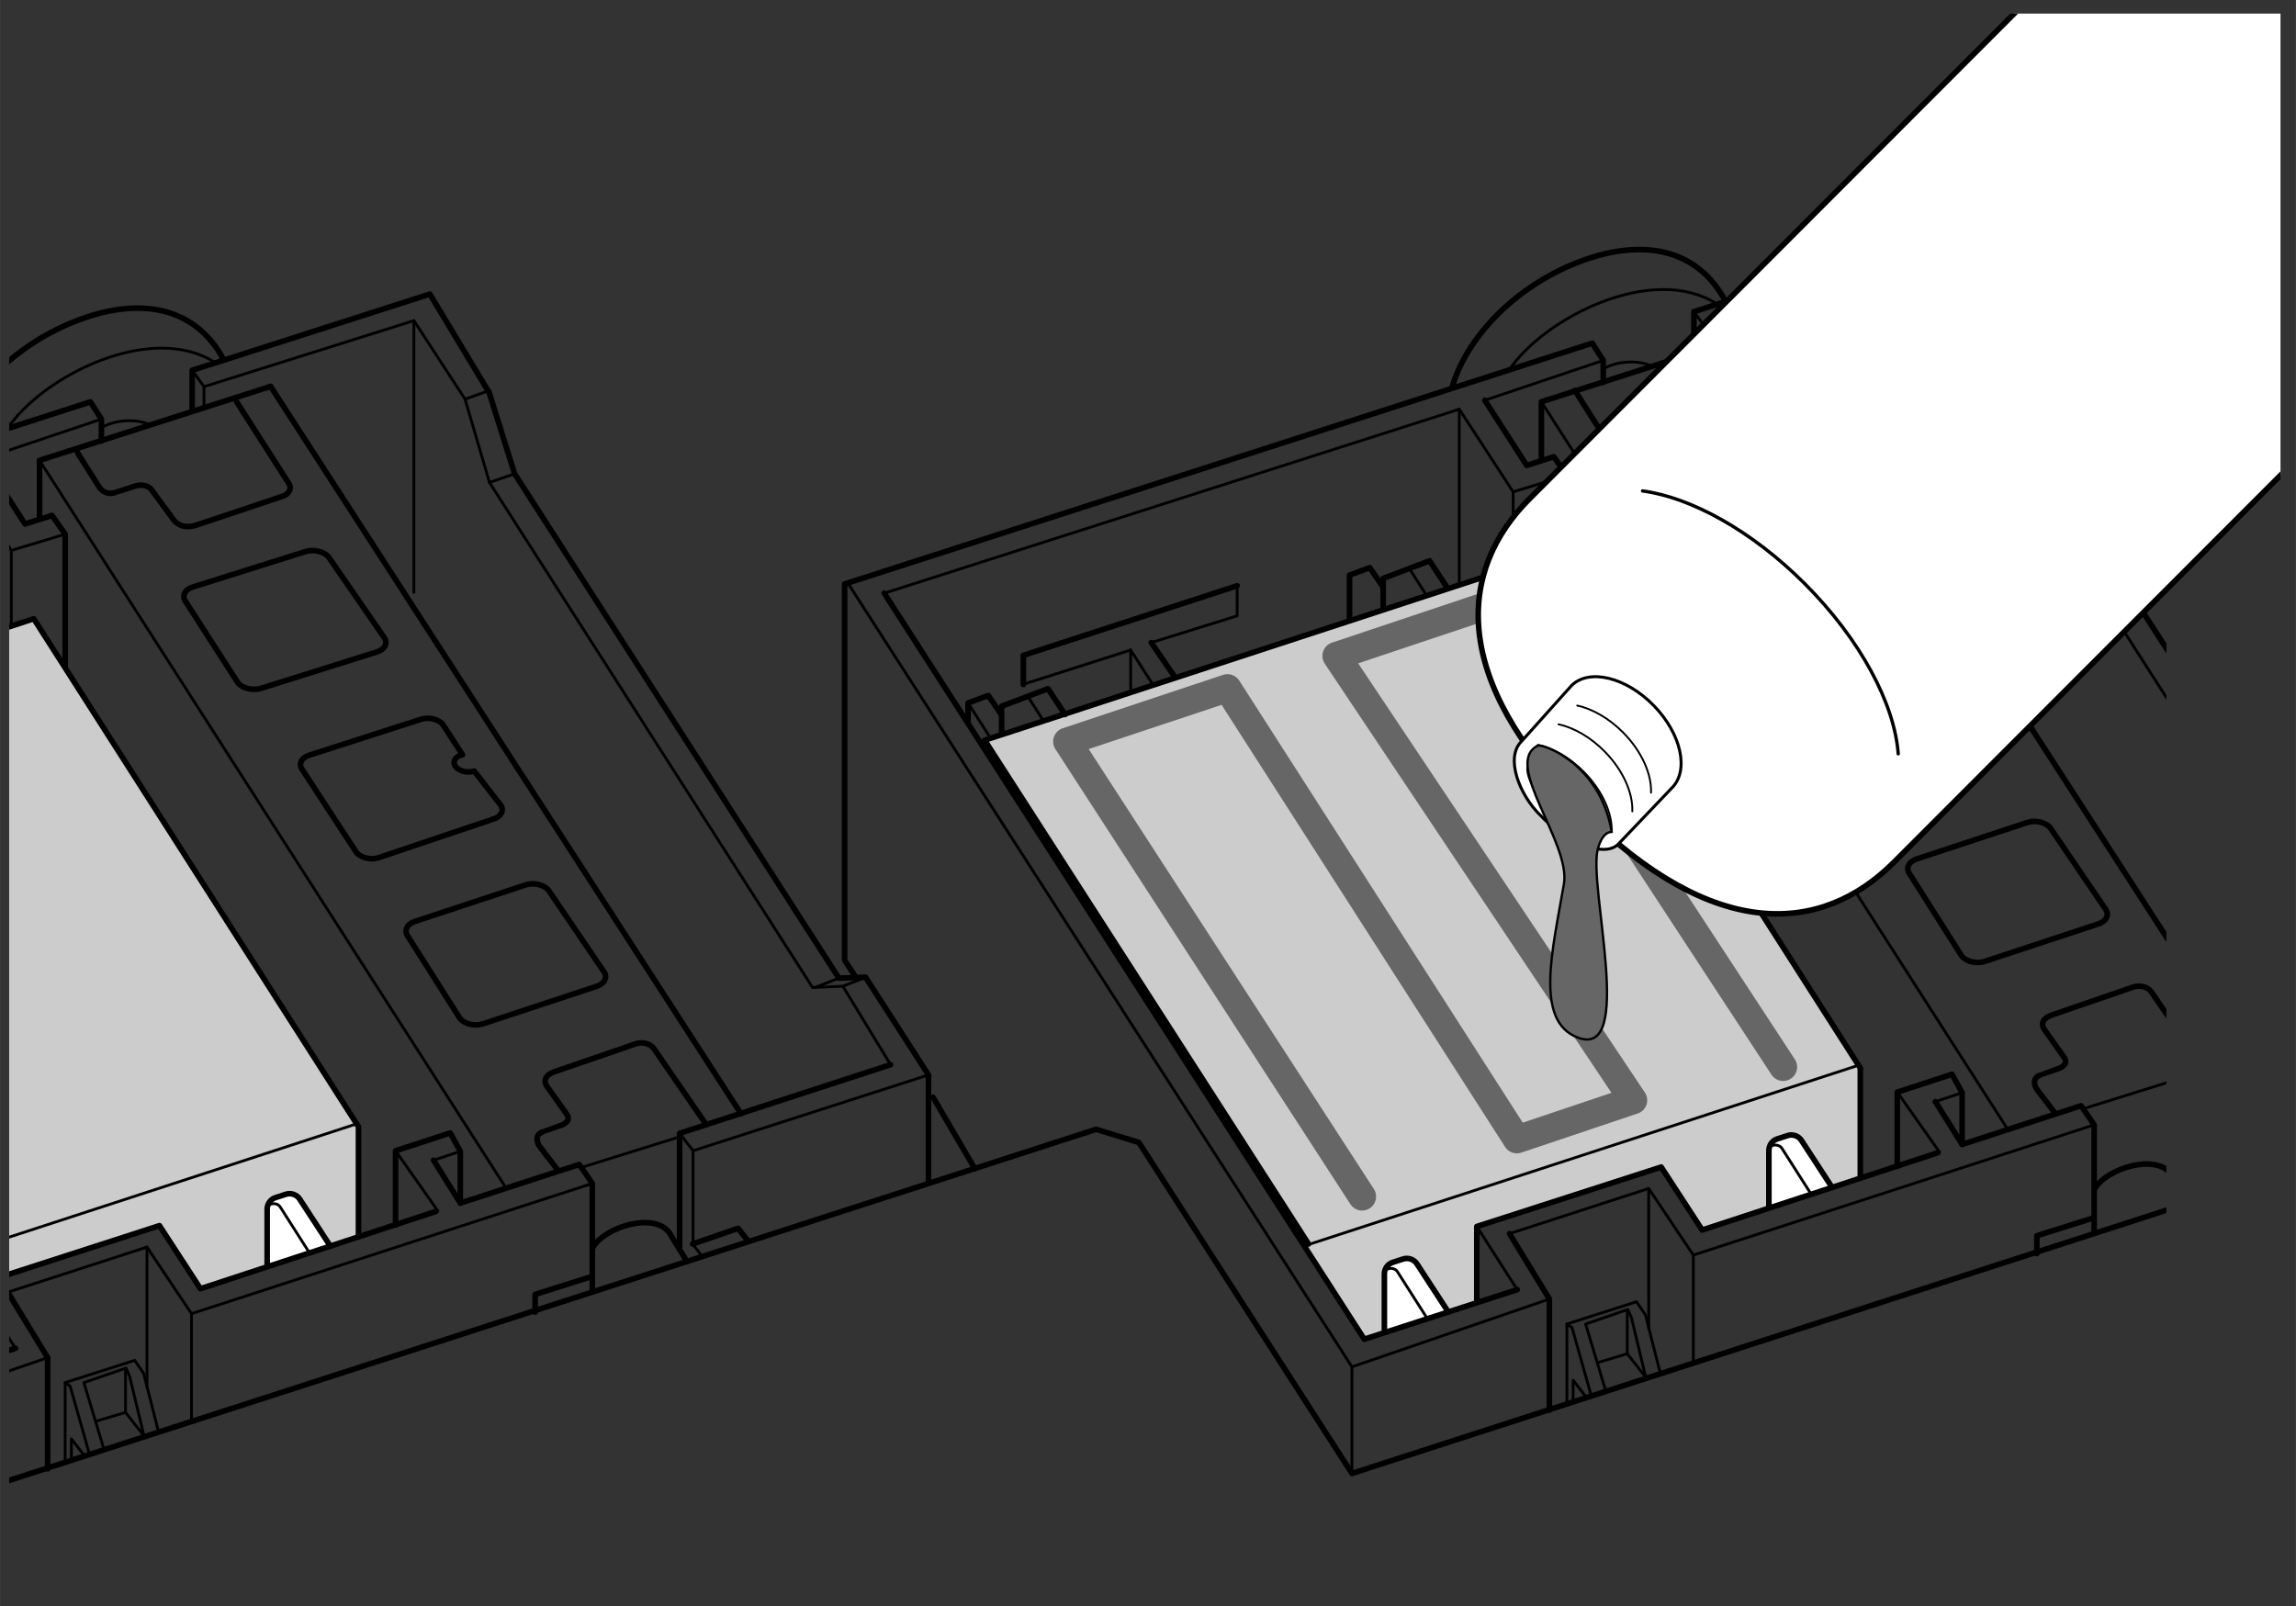 <?xml version="1.0" encoding="UTF-8"?><svg xmlns="http://www.w3.org/2000/svg" width="86.93mm" height="60.83mm" xmlns:xlink="http://www.w3.org/1999/xlink" viewBox="0 0 246.42 172.44"><rect x="0" y="0" width="246.42" height="172.44" fill="#333333" stroke="none"/><defs><style>.cls-1{stroke-width:.36px;}.cls-1,.cls-2,.cls-3,.cls-4,.cls-5,.cls-6,.cls-7,.cls-8{stroke-linecap:round;}.cls-1,.cls-3,.cls-4,.cls-5,.cls-6,.cls-7,.cls-9,.cls-8{stroke:#000;}.cls-1,.cls-6,.cls-9,.cls-8{fill:#fff;}.cls-2{stroke:#666;stroke-width:3px;}.cls-2,.cls-4,.cls-10,.cls-5,.cls-7{fill:none;}.cls-2,.cls-4,.cls-5,.cls-7,.cls-8{stroke-linejoin:round;}.cls-11{clip-path:url(#clippath-1);}.cls-3{fill:#666;stroke-width:.25px;}.cls-4,.cls-9,.cls-8{stroke-width:.6px;}.cls-12{clip-path:url(#clippath);}.cls-5{stroke-width:.3px;}.cls-13{fill:#ccc;}.cls-6{stroke-width:.32px;}.cls-7{stroke-width:.2px;}.cls-9{stroke-miterlimit:10;}</style><clipPath id="clippath"><rect class="cls-10" x=".98" y="14.86" width="231.53" height="155.3"/></clipPath><clipPath id="clippath-1"><rect class="cls-10" x="107.45" y="1.46" width="137.31" height="155.3"/></clipPath></defs><g id="_レイヤー_3"><g class="cls-12"><g><polygon class="cls-13" points="199.66 126.47 199.66 126.48 182.7 132.04 178.3 125.28 158.51 131.66 158.51 139.83 158.51 139.84 146.43 143.76 105.17 79.64 105.69 79.46 164.81 60.12 199.66 114.65 199.66 126.47"/><polygon class="cls-13" points="38.47 132.77 38.47 132.78 21.51 138.34 17.11 131.58 -2.68 137.96 -2.68 146.13 -2.68 146.14 -14.76 150.06 -56.02 85.94 -55.5 85.76 3.62 66.42 38.47 120.95 38.47 132.77"/><polyline class="cls-4" points="-31.85 169.39 -70.53 109.36 -70.53 68.99 9.7 43.14 10.88 44.99 10.88 47.35"/><polyline class="cls-5" points=".83 138.72 15.77 133.87 20.55 141.02 20.55 152.64"/><polyline class="cls-4" points="5.11 157.68 5.11 145.74 .83 138.72"/><line class="cls-5" x1="15.77" y1="133.87" x2="15.77" y2="148.93"/><polyline class="cls-5" points="17.01 153.69 15.41 147.43 14.46 146.03 6.99 148.42 6.99 157.04"/><polyline class="cls-5" points="7.66 156.69 7.66 154.46 9.13 156.37"/><polyline class="cls-5" points="9.61 156.15 7.53 148.81 6.99 148.42"/><polyline class="cls-5" points="15.45 154.14 13.91 147.75 13.53 146.86 9 148.42 11.14 155.54"/><polyline class="cls-5" points="10.28 152.57 13.47 151.62 15.45 154.14"/><line class="cls-5" x1="13.47" y1="151.62" x2="13.47" y2="146.92"/><polyline class="cls-4" points="-20.75 139.84 -55.5 85.76 3.62 66.42 38.47 120.95 38.47 132.77"/><polyline class="cls-4" points="1.66 144.74 -14.76 150.05 -66.29 69.98"/><path class="cls-8" d="M35.46,133.78l-3.29-5.05c-.32-.49-.93-.71-1.49-.53l-1.11,.36c-.54,.17-.9,.68-.9,1.24v6.13"/><path class="cls-5" d="M33.21,134.49l-3.11-4.88c-.34-.62-1.44-.49-1.44,.18"/><polyline class="cls-4" points="-2.68 146.13 -2.68 137.96 17.11 131.57 21.51 138.34 46.79 130.04"/><polyline class="cls-4" points="42.45 131.51 42.45 123.53 48.32 121.62 49.4 123.59 49.4 129.15"/><polyline class="cls-4" points="46.53 124.55 49.4 129.15 62.17 125 63.57 127.04 63.57 138.53"/><line class="cls-5" x1="20.55" y1="141.02" x2="63.57" y2="127.04"/><line class="cls-5" x1="49.4" y1="123.59" x2="46.53" y2="124.55"/><line class="cls-5" x1="42.45" y1="123.53" x2="46.99" y2="129.99"/><line class="cls-5" x1="38.04" y1="120.72" x2="-20.87" y2="139.93"/><polyline class="cls-5" points="5.11 145.74 -16.09 153.02 -70.18 68.89"/><polyline class="cls-4" points="29.04 41.48 4.24 49.42 4.24 55.71"/><polyline class="cls-4" points="-1.82 49.26 2.68 56.25 5.58 55.33 6.99 57.34 6.99 71.59"/><line class="cls-5" x1="10.88" y1="44.99" x2="-1.82" y2="49.26"/><polyline class="cls-5" points="1.21 67.2 1.21 59.09 -4.56 50.22 -66.29 69.98"/><line class="cls-5" x1="-2.68" y1="137.96" x2="1.66" y2="144.74"/><line class="cls-5" x1="1.21" y1="59.09" x2="6.99" y2="57.34"/><path class="cls-5" d="M10.85,45.93c1.87-1.1,4.26-.86,5.31-.29"/><path class="cls-5" d="M.75,46.07c3.78-5.7,15.51-11.59,22.36-7.13"/><path class="cls-4" d="M-5.33,47.89c1.44-5.17,6.67-10.97,14.03-13.64,6.32-2.3,12.21-1.39,15.27,4.31"/><polyline class="cls-4" points="20.62 44.11 20.62 39.75 46.13 31.57 52.5 42.15 55.23 50.86 90.03 105 92.9 104.91 99.65 115.39 99.65 126.98"/><polyline class="cls-4" points="95.58 114.29 72.94 121.66 72.94 133.82"/><polyline class="cls-4" points="63.51 137.03 57.43 138.95 57.43 140.86"/><polyline class="cls-4" points="80.31 133.25 79.21 131.86 74.33 133.54"/><line class="cls-5" x1="72.89" y1="122.05" x2="62.31" y2="125.35"/><line class="cls-5" x1="74.38" y1="123.53" x2="74.38" y2="133.58"/><line class="cls-5" x1="75.33" y1="134.83" x2="74.33" y2="133.54"/><path class="cls-4" d="M63.65,133.87c1.24-2.11,6.51-3.83,8.19-1.53l1.87,3.06"/><line class="cls-5" x1="72.94" y1="121.66" x2="74.38" y2="123.53"/><line class="cls-5" x1="99.65" y1="115.39" x2="74.38" y2="123.53"/><line class="cls-5" x1="90.46" y1="105.87" x2="92.9" y2="104.91"/><line class="cls-5" x1="87.59" y1="105.96" x2="90.03" y2="105"/><line class="cls-4" x1="79.53" y1="119.57" x2="29.04" y2="41.48"/><line class="cls-5" x1="44.42" y1="34.42" x2="44.42" y2="63.59"/><polyline class="cls-5" points="21.89 41.51 44.42 34.42 49.91 42.85 52.53 51.79 87.21 106.01 90.46 105.87 95.58 114.29"/><line class="cls-5" x1="52.53" y1="51.79" x2="55.23" y2="50.86"/><line class="cls-5" x1="49.91" y1="42.85" x2="52.55" y2="41.91"/><polyline class="cls-5" points="20.62 39.75 21.89 41.51 21.89 43.68"/><polyline class="cls-4" points="91.76 104.78 90.65 103.07 90.65 62.69 170.89 36.84 172.07 38.69 172.07 41.05"/><line class="cls-4" x1="104.62" y1="125.45" x2="100.14" y2="117.79"/><line class="cls-5" x1="145.1" y1="158.17" x2="145.1" y2="146.73"/><polyline class="cls-5" points="162.01 132.43 176.95 127.58 181.74 134.73 181.74 146.34"/><polyline class="cls-4" points="166.29 151.38 166.29 139.45 162.01 132.43"/><line class="cls-5" x1="176.95" y1="127.58" x2="176.95" y2="142.64"/><polyline class="cls-4" points="278.82 114.94 145.1 158.17 122.23 122.64 117.64 121.23 -34.09 170.25 -36.26 174.08 -18.83 200.13"/><polyline class="cls-5" points="178.19 147.4 176.6 141.14 175.64 139.74 168.17 142.13 168.17 150.75"/><polyline class="cls-5" points="168.84 150.4 168.84 148.16 170.31 150.08"/><polyline class="cls-5" points="170.79 149.85 168.72 142.51 168.17 142.13"/><polyline class="cls-5" points="176.63 147.84 175.1 141.46 174.72 140.57 170.18 142.13 172.32 149.25"/><polyline class="cls-5" points="171.46 146.28 174.65 145.32 176.63 147.84"/><line class="cls-5" x1="174.65" y1="145.32" x2="174.65" y2="140.63"/><polyline class="cls-4" points="140.44 133.54 105.68 79.46 164.81 60.12 199.66 114.65 199.66 126.48"/><path class="cls-8" d="M196.64,127.48l-3.29-5.05c-.32-.49-.93-.71-1.49-.53l-1.11,.36c-.54,.17-.9,.68-.9,1.24v6.13"/><path class="cls-5" d="M194.39,128.2l-3.11-4.88c-.34-.62-1.44-.49-1.44,.18"/><path class="cls-8" d="M155.37,140.73l-3.29-5.05c-.32-.49-.93-.71-1.49-.53l-1.11,.36c-.54,.17-.9,.68-.9,1.24v6.13"/><path class="cls-5" d="M153.12,141.44l-3.11-4.88c-.34-.62-1.44-.49-1.44,.18"/><polyline class="cls-4" points="162.84 138.44 146.42 143.76 94.9 63.68"/><polyline class="cls-4" points="158.5 139.83 158.5 131.66 178.29 125.28 182.69 132.04 207.97 123.75"/><polyline class="cls-4" points="203.63 125.21 203.63 117.24 209.5 115.32 210.59 117.3 210.59 122.85"/><polyline class="cls-4" points="207.72 118.26 210.59 122.85 223.35 118.7 224.76 120.75 224.76 132.24"/><line class="cls-5" x1="181.74" y1="134.73" x2="224.76" y2="120.75"/><line class="cls-5" x1="210.59" y1="117.3" x2="207.72" y2="118.26"/><line class="cls-5" x1="203.63" y1="117.24" x2="208.18" y2="123.7"/><line class="cls-5" x1="199.23" y1="114.43" x2="140.31" y2="133.64"/><polyline class="cls-5" points="166.29 139.45 145.1 146.73 91 62.6"/><polyline class="cls-4" points="190.23 35.18 165.43 43.13 165.43 49.42"/><polyline class="cls-4" points="159.36 42.97 163.86 49.96 166.77 49.03 168.17 51.04 168.17 65.29"/><line class="cls-5" x1="172.07" y1="38.69" x2="159.36" y2="42.97"/><polyline class="cls-5" points="162.4 60.91 162.4 52.8 156.62 43.93 94.9 63.68"/><line class="cls-5" x1="158.5" y1="131.66" x2="162.84" y2="138.44"/><polyline class="cls-5" points="132.78 62.88 132.78 66.11 123.56 68.98"/><line class="cls-4" x1="126.11" y1="72.71" x2="123.56" y2="68.98"/><polyline class="cls-5" points="123.75 73.51 121.35 69.78 109.77 73.48"/><polyline class="cls-4" points="132.78 62.88 109.83 70.35 109.83 73.48"/><polyline class="cls-4" points="114.3 76.7 112.48 73.93 107.5 75.81 107.5 78.71"/><polyline class="cls-4" points="107.44 76.67 106.07 74.66 103.9 75.46 103.9 77.69"/><line class="cls-5" x1="103.9" y1="75.46" x2="106.32" y2="79.26"/><line class="cls-5" x1="110.34" y1="74.79" x2="112" y2="77.41"/><polyline class="cls-4" points="155.25 62.98 153.43 60.2 148.45 62.09 148.45 65.39"/><polyline class="cls-4" points="148.39 62.95 147.01 60.94 144.84 61.74 144.84 66.63"/><line class="cls-5" x1="151.29" y1="61.07" x2="152.95" y2="63.68"/><line class="cls-5" x1="121.35" y1="69.78" x2="121.35" y2="74.41"/><line class="cls-5" x1="156.62" y1="43.93" x2="156.62" y2="62.85"/><line class="cls-5" x1="162.4" y1="52.8" x2="168.17" y2="51.04"/><path class="cls-5" d="M172.03,39.63c1.87-1.1,4.26-.86,5.31-.29"/><path class="cls-5" d="M161.93,39.78c3.78-5.7,15.51-11.59,22.36-7.13"/><path class="cls-4" d="M155.85,41.6c1.44-5.17,6.67-10.97,14.03-13.64,6.32-2.3,12.21-1.39,15.27,4.31"/><polyline class="cls-4" points="181.8 37.82 181.8 33.46 207.32 25.27 213.68 35.85 216.41 44.57 251.22 98.71 254.09 98.61 260.84 109.1 260.84 120.68"/><polyline class="cls-4" points="256.77 108 234.12 115.37 234.12 127.53"/><polyline class="cls-4" points="224.69 130.74 218.61 132.65 218.61 134.57"/><polyline class="cls-4" points="241.5 126.95 240.4 125.57 235.51 127.24"/><line class="cls-5" x1="234.08" y1="115.75" x2="223.5" y2="119.05"/><line class="cls-5" x1="235.56" y1="117.24" x2="235.56" y2="127.29"/><line class="cls-5" x1="236.52" y1="128.53" x2="235.51" y2="127.24"/><path class="cls-4" d="M224.84,127.58c1.24-2.11,6.51-3.83,8.19-1.53l1.87,3.06"/><line class="cls-5" x1="234.12" y1="115.37" x2="235.56" y2="117.24"/><line class="cls-5" x1="260.84" y1="109.1" x2="235.56" y2="117.24"/><line class="cls-4" x1="240.72" y1="113.28" x2="190.23" y2="35.18"/><line class="cls-5" x1="205.61" y1="28.13" x2="205.61" y2="57.3"/><polyline class="cls-5" points="183.08 35.21 205.61 28.13 211.1 36.55 213.72 45.49 248.39 99.71 251.65 99.57 256.77 108"/><line class="cls-5" x1="213.72" y1="45.49" x2="216.41" y2="44.57"/><line class="cls-5" x1="211.1" y1="36.55" x2="213.73" y2="35.61"/><polyline class="cls-5" points="181.8 33.46 183.08 35.21 183.08 37.38"/><line class="cls-5" x1="165.43" y1="43.13" x2="215.5" y2="121.26"/><line class="cls-5" x1="4.24" y1="49.42" x2="54.32" y2="127.55"/><polyline class="cls-2" points="146.19 128.45 114.53 79.6 131.74 73.87 162.8 122.31 175.29 118.11 143.43 70.41 159.06 65.18 191.38 114.54"/><g><path class="cls-4" d="M8.32,48.61s2.25,3.56,2.26,3.58c0,0,.58,1.07,1.75,.69,.01,0,2.23-.72,2.23-.72,0,0,1.14-.35,1.73,.45,.01,.02,1.42,1.94,2.35,3.21,0,0,.75,1.12,2.46,.54,4.23-1.41,6.15-2.06,9.23-3.09,.74-.25,1.03-.89,.63-1.43l-5.57-8.71"/><path class="cls-4" d="M53.71,86.39l-2.82-3.61c-.64,.2-1.46,.06-1.89-.37-.46-.46-.3-1.04,.36-1.31,.09-.04,.19-.04,.28-.07l-2.09-3.23,.02,.03c-.43-.6-1.48-.88-2.35-.63l-12,3.86c-.86,.25-1.22,.95-.79,1.54l5.79,8.86c.43,.6,1.48,.88,2.35,.63l12.36-4.16c.86-.25,1.22-.95,.79-1.54"/><path class="cls-4" d="M64.79,104.27c.46,.62,.1,1.35-.79,1.62l-12.21,4.03c-.89,.27-1.99-.01-2.45-.63l-5.56-8.77c-.46-.62-.1-1.35,.79-1.62l11.88-3.92c.89-.27,1.99,.01,2.45,.63l-.03-.03,.03,.03,5.89,8.67"/><path class="cls-4" d="M41.21,68.41c.46,.61,.1,1.33-.81,1.59l-12.41,3.9c-.91,.26-2.02-.02-2.48-.63l-5.58-8.68c-.46-.61-.1-1.33,.81-1.59l12.07-3.8c.91-.26,2.02,.02,2.48,.63l-.03-.03,.03,.03,5.92,8.58"/><path class="cls-4" d="M75.64,120.5l-5.49-7.97c-.36-.5-1.22-.72-1.92-.48-2.9,1-4.71,1.62-8.7,2.99-1.62,.56-.83,1.57-.83,1.57,.84,1.19,2.12,2.99,2.13,3.01,.53,.75-.51,1.14-.51,1.14,0,0-2.06,.73-2.07,.74-1.09,.39-.39,1.49-.39,1.49l2.03,2.66"/></g><path class="cls-4" d="M169.03,41.91s2.25,3.56,2.26,3.58c0,0,.58,1.07,1.75,.69,.01,0,2.23-.72,2.23-.72,0,0,1.14-.35,1.73,.45,.01,.02,1.42,1.94,2.35,3.21,0,0,.75,1.12,2.46,.54,4.23-1.41,6.15-2.06,9.23-3.09,.74-.25,1.03-.89,.63-1.43l-5.57-8.71"/><path class="cls-4" d="M214.27,79.61l-2.82-3.61c-.64,.2-1.46,.06-1.89-.37-.46-.46-.3-1.04,.36-1.31,.09-.04,.19-.04,.28-.07l-2.09-3.23,.02,.03c-.43-.6-1.48-.88-2.35-.63l-12,3.86c-.86,.25-1.22,.95-.79,1.54l5.79,8.86c.43,.6,1.48,.88,2.35,.63l12.36-4.16c.86-.25,1.22-.95,.79-1.54"/><path class="cls-4" d="M225.97,97.57c.46,.62,.1,1.35-.79,1.62l-12.21,4.03c-.89,.27-1.99-.01-2.45-.63l-5.56-8.77c-.46-.62-.1-1.35,.79-1.62l11.88-3.92c.89-.27,1.99,.01,2.45,.63l-.03-.03,.03,.03,5.89,8.67"/><path class="cls-4" d="M202.76,62.06c.46,.61,.1,1.33-.81,1.59l-12.41,3.9c-.91,.26-2.02-.02-2.48-.63l-5.58-8.68c-.46-.61-.1-1.33,.81-1.59l12.07-3.8c.91-.26,2.02,.02,2.48,.63l-.03-.03,.03,.03,5.92,8.58"/><path class="cls-4" d="M236.36,114.41l-5.49-7.97c-.36-.5-1.22-.72-1.92-.48-2.9,1-4.71,1.62-8.7,2.99-1.62,.56-.83,1.57-.83,1.57,.84,1.19,2.12,2.99,2.13,3.01,.53,.75-.51,1.14-.51,1.14,0,0-2.06,.73-2.07,.74-1.09,.39-.39,1.49-.39,1.49l2.03,2.66"/></g></g></g><g id="_レイヤー_5"><g class="cls-11"><g><g><path class="cls-9" d="M222.1-4.47l-57.93,58c-7.7,7.71-8.63,19.26,5.61,33.48,14.23,14.22,25.79,13.26,33.49,5.55l57.93-58v.02c7.11-7.12,7.56-18.19-6.68-32.4-14.23-14.22-25.31-13.75-32.42-6.63"/><path class="cls-6" d="M165.35,87.54c2.08,2.34,6.62,4.75,8.32,3.09l5.75-6.03c1.9-1.85,1.04-5.82-1.93-8.86-2.96-3.04-6.91-4.01-8.81-2.16l-5.38,6c-1.79,1.75-.23,5.77,2.05,7.97"/><g><path class="cls-7" d="M177.2,85.09c.08-1.94-.96-4.37-2.93-6.39-1.54-1.58-3.35-2.6-4.99-2.96"/><path class="cls-7" d="M175.19,87.1c.08-1.94-.96-4.37-2.93-6.39-1.54-1.58-3.35-2.6-4.99-2.96"/><path class="cls-7" d="M172.98,89.31c.08-1.94-.96-4.37-2.93-6.39-1.54-1.58-3.35-2.6-4.99-2.96"/></g><path class="cls-1" d="M176.29,52.7c5.19,.7,11.69,4.24,17.4,9.95,6.03,6.03,9.65,12.95,10.04,18.27"/><path class="cls-7" d="M163.92,82.43c-.08,1.08,.95,2.94,2.66,4.64,1.71,1.71,3.57,2.74,4.65,2.66"/></g><path class="cls-3" d="M172.98,89.31c-1.24-7.4-7.47-9.49-7.92-9.27-3.86,1.87,3.55,10.42,2.79,14.85-1.25,7.24-3.13,14.66,1.43,16.47,6.29,2.5,1.17-16.19,2.2-20.18,.52-2.03,1.51-1.87,1.51-1.87"/></g></g></g></svg>